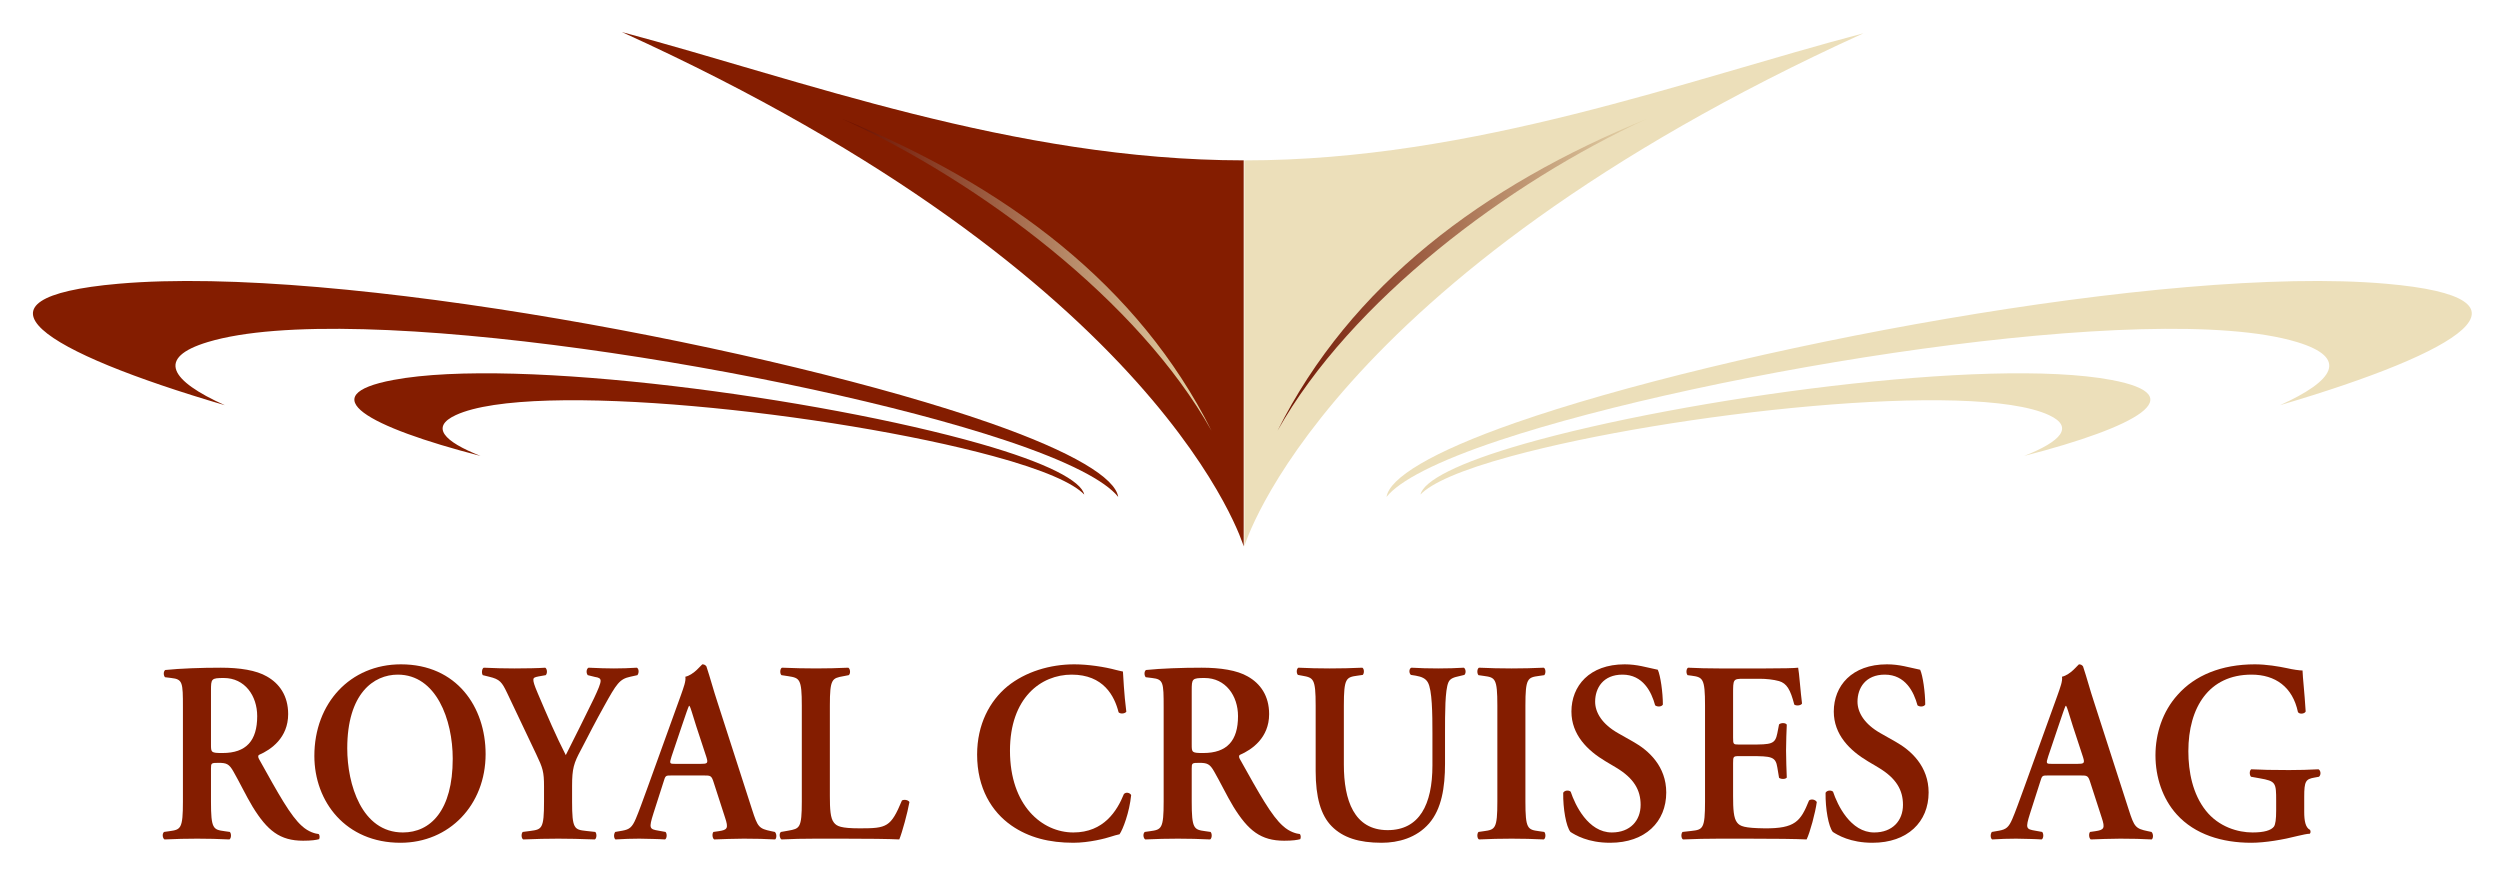 <?xml version="1.0" encoding="UTF-8"?>
<!DOCTYPE svg PUBLIC "-//W3C//DTD SVG 1.1//EN" "http://www.w3.org/Graphics/SVG/1.1/DTD/svg11.dtd">
<svg version="1.1" xmlns="http://www.w3.org/2000/svg" xmlns:xlink="http://www.w3.org/1999/xlink" x="0" y="0" width="276.378" height="96.98" viewBox="0, 0, 425.197, 149.2">
  <defs>
    <linearGradient id="Gradient_1" gradientUnits="userSpaceOnUse" x1="143.124" y1="46.713" x2="206.054" y2="46.713">
      <stop offset="0" stop-color="#6F1200"/>
      <stop offset="0.034" stop-color="#6F1200"/>
      <stop offset="1" stop-color="#E7D8AC"/>
    </linearGradient>
    <linearGradient id="Gradient_2" gradientUnits="userSpaceOnUse" x1="217.28" y1="46.713" x2="280.211" y2="46.713">
      <stop offset="0" stop-color="#6F1200"/>
      <stop offset="1" stop-color="#E7D8AC"/>
    </linearGradient>
    <clipPath id="Clip_1">
      <path d="M27.675,112.989 L394.663,112.989 L394.663,143.337 L27.675,143.337 z"/>
    </clipPath>
  </defs>
  <g id="tekst">
    <g>
      <path d="M35.343,58.174 C59.862,50.762 135.361,63.057 170.915,74.865 C181.786,78.479 188.025,81.804 190.182,84.515 C189.7,81.33 182.617,76.912 168.296,71.913 C132.839,59.535 57.6,44.981 20.173,48.257 C-7.325,50.661 7.138,59.771 38.235,68.918 C28.974,64.74 26.476,60.855 35.343,58.174" fill="#841D00"/>
      <path d="M77.502,70.606 C90.385,64.617 141.699,70.178 168.915,77.574 C177.583,79.922 182.594,82.193 184.408,84.114 C183.89,81.797 178.144,78.732 166.693,75.466 C139.476,67.701 87.887,60.676 66.884,64.623 C52.98,67.234 62.462,72.565 81.73,77.548 C75.469,75.075 73.182,72.617 77.502,70.606" fill="#841D00"/>
      <path d="M405.826,48.258 C368.401,44.981 293.163,59.536 257.703,71.914 C243.387,76.912 236.303,81.33 235.82,84.516 C237.975,81.804 244.215,78.48 255.087,74.865 C290.642,63.058 366.138,50.763 390.66,58.174 C399.526,60.856 397.026,64.741 387.766,68.919 C418.863,59.772 433.327,50.662 405.826,48.258" fill="#ECDFBA"/>
      <path d="M359.114,64.622 C338.114,60.676 286.522,67.7 259.309,75.466 C247.856,78.732 242.109,81.798 241.591,84.115 C243.404,82.193 248.414,79.922 257.082,77.574 C284.302,70.178 335.615,64.617 348.499,70.606 C352.818,72.617 350.531,75.074 344.269,77.548 C363.538,72.566 373.021,67.234 359.114,64.622" fill="#ECDFBA"/>
      <path d="M211.526,92.935 L211.526,27.274 C172.361,27.256 135.976,13.478 105.768,5.452 C198.126,47.376 211.526,92.935 211.526,92.935" fill="#841D00"/>
    </g>
    <path d="M206.054,73.258 C193.621,48.448 171.164,31.621 143.123,20.167 L143.123,20.167 C166.872,31.023 193.671,51.207 206.054,73.258" fill="url(#Gradient_1)"/>
    <path d="M211.745,27.278 L211.631,27.278 L211.631,92.935 C211.631,92.935 224.984,47.49 316.941,5.657 C286.832,13.57 250.66,27.278 211.745,27.278" fill="#ECDFBA"/>
    <path d="M217.28,73.258 C229.664,51.207 256.462,31.023 280.21,20.167 L280.21,20.167 C252.171,31.621 229.716,48.448 217.28,73.258" fill="url(#Gradient_2)"/>
  </g>
  <g id="logo">
    <g clip-path="url(#Clip_1)">
      <path d="M35.883,126.584 C35.883,127.989 35.883,128.072 37.86,128.072 C41.891,128.072 43.744,125.969 43.744,121.803 C43.744,118.338 41.644,115.313 38.064,115.313 C35.926,115.313 35.883,115.445 35.883,117.459 z M31.111,120.266 C31.111,116.06 31.071,115.531 29.137,115.313 L28.066,115.181 C27.778,114.874 27.778,114.172 28.109,113.951 C30.7,113.687 34.197,113.561 37.569,113.561 C40.779,113.561 43.577,113.994 45.387,115.049 C47.487,116.23 49.01,118.295 49.01,121.453 C49.01,125.489 46.088,127.506 44.071,128.38 C43.824,128.518 43.907,128.865 44.071,129.13 C47.364,135.051 49.418,138.777 51.354,140.487 C52.504,141.541 53.699,141.802 54.19,141.849 C54.397,142.024 54.397,142.506 54.276,142.725 C53.782,142.86 52.998,142.989 51.558,142.989 C47.608,142.989 45.47,141.28 42.959,137.2 C41.85,135.358 40.698,132.945 39.71,131.235 C38.969,129.917 38.518,129.744 37.159,129.744 C35.926,129.744 35.883,129.788 35.883,130.71 L35.883,136.324 C35.883,140.975 36.254,141.102 38.187,141.366 L39.092,141.495 C39.382,141.802 39.339,142.595 39.012,142.771 C37.199,142.682 35.349,142.639 33.539,142.639 C31.729,142.639 29.878,142.682 27.985,142.771 C27.655,142.595 27.531,141.802 27.902,141.495 L28.807,141.366 C30.74,141.102 31.111,140.975 31.111,136.324 z" fill="#841D00"/>
      <path d="M59.06,127.288 C59.06,133.339 61.488,141.584 68.523,141.584 C73.215,141.584 76.999,137.861 76.999,129.041 C76.999,122.415 74.201,114.741 67.659,114.741 C63.545,114.741 59.06,117.945 59.06,127.288 M82.592,128.253 C82.592,136.893 76.422,143.337 68.113,143.337 C58.816,143.337 53.466,136.367 53.466,128.561 C53.466,119.608 59.554,112.989 68.193,112.989 C77.697,112.989 82.592,120.266 82.592,128.253" fill="#841D00"/>
      <path d="M92.527,133.735 C92.527,131.279 92.32,130.621 91.208,128.296 L86.272,117.902 C85.368,116.017 85.037,115.531 83.187,115.095 L82.115,114.831 C81.871,114.523 81.951,113.687 82.279,113.561 C84.052,113.644 85.778,113.687 87.465,113.687 C89.275,113.687 91.783,113.644 92.731,113.561 C93.061,113.73 93.142,114.523 92.811,114.831 L91.579,115.049 C90.921,115.181 90.714,115.267 90.714,115.621 C90.714,115.971 90.841,116.454 91.455,117.902 C93.061,121.674 94.584,125.225 96.228,128.429 C97.914,125.096 99.437,122.025 101.043,118.732 C101.741,117.241 102.152,116.279 102.152,115.796 C102.152,115.356 101.781,115.224 101.206,115.138 L99.971,114.831 C99.684,114.523 99.684,113.776 100.095,113.561 C101.908,113.644 103.18,113.687 104.416,113.687 C105.691,113.687 107.007,113.644 108.326,113.561 C108.694,113.776 108.694,114.48 108.406,114.831 L107.211,115.095 C105.361,115.488 104.867,116.279 102.729,120.137 C101.33,122.639 100.095,125.05 98.822,127.506 C97.586,129.788 97.299,130.71 97.299,133.689 L97.299,136.324 C97.299,140.975 97.67,141.102 99.684,141.323 L101.247,141.495 C101.537,141.803 101.494,142.596 101.166,142.771 C98.615,142.682 96.762,142.639 94.952,142.639 C93.061,142.639 91.208,142.682 88.987,142.771 C88.66,142.596 88.617,141.803 88.904,141.495 L90.22,141.323 C92.156,141.059 92.527,140.975 92.527,136.324 z" fill="#841D00"/>
      <path d="M119.158,129.917 C120.31,129.917 120.474,129.831 120.146,128.777 L118.417,123.516 C117.676,121.189 117.472,120.356 117.267,120.048 L117.184,120.048 C117.018,120.356 116.65,121.453 115.949,123.516 L114.222,128.644 C113.808,129.917 113.892,129.917 114.88,129.917 z M114.222,131.891 C113.15,131.891 113.194,131.891 112.823,133.074 L111.136,138.338 C110.315,140.927 110.479,141.016 112.001,141.28 L113.194,141.495 C113.481,141.803 113.438,142.596 113.11,142.771 C111.794,142.682 110.435,142.682 108.749,142.639 C107.393,142.639 106.117,142.682 104.675,142.771 C104.391,142.553 104.347,141.892 104.635,141.495 L105.87,141.28 C107.062,141.059 107.513,140.711 108.134,139.26 C108.625,138.12 109.286,136.278 110.148,133.911 L115.785,118.296 C116.279,116.891 116.69,115.839 116.566,115.095 C118.006,114.788 119.365,112.989 119.445,112.989 C119.776,112.989 119.982,113.116 120.146,113.34 C120.804,115.313 121.339,117.373 121.997,119.344 L127.921,137.723 C128.869,140.668 129.073,140.927 131.173,141.366 L131.788,141.495 C132.118,141.803 132.118,142.553 131.831,142.771 C130.144,142.682 128.622,142.639 126.481,142.639 C124.712,142.639 122.902,142.725 121.462,142.771 C121.135,142.553 121.091,141.76 121.339,141.495 L122.244,141.366 C123.726,141.145 123.93,140.883 123.312,139.042 L121.382,133.074 C121.011,131.891 120.847,131.891 119.692,131.891 z" fill="#841D00"/>
      <path d="M141.142,135.401 C141.142,137.596 141.222,139.173 141.84,139.917 C142.334,140.529 142.992,140.883 146.285,140.883 C150.85,140.883 151.511,140.667 153.401,136.145 C153.812,135.927 154.47,136.059 154.677,136.41 C154.349,138.251 153.441,141.584 152.95,142.77 C151.221,142.681 147.684,142.638 143.075,142.638 L138.798,142.638 C136.697,142.638 134.64,142.681 132.914,142.77 C132.583,142.595 132.46,141.716 132.833,141.495 L134.066,141.279 C135.999,140.926 136.37,140.883 136.37,136.324 L136.37,120.004 C136.37,115.445 135.999,115.313 134.066,115.005 L132.914,114.83 C132.626,114.609 132.626,113.73 132.997,113.56 C135.054,113.643 136.904,113.686 138.798,113.686 C140.608,113.686 142.458,113.643 144.268,113.56 C144.638,113.73 144.682,114.609 144.351,114.83 L143.446,115.005 C141.513,115.356 141.142,115.445 141.142,120.004 z" fill="#841D00"/>
      <path d="M191.564,121.059 C191.277,121.409 190.535,121.452 190.248,121.145 C189.547,118.381 187.697,114.741 182.267,114.741 C177.041,114.741 171.775,118.689 171.775,127.681 C171.775,137.024 177.245,141.584 182.554,141.584 C187.737,141.584 189.998,137.901 191.15,135.051 C191.521,134.654 192.179,134.829 192.386,135.223 C192.098,138.165 190.987,141.058 190.412,141.891 C189.918,141.98 189.424,142.156 188.97,142.288 C188.068,142.595 185.226,143.336 182.554,143.336 C178.48,143.336 174.984,142.463 172.022,140.403 C168.693,138.076 166.187,134.085 166.187,128.336 C166.187,123.208 168.323,119.217 171.361,116.718 C174.406,114.258 178.563,112.989 182.718,112.989 C185.062,112.989 187.901,113.422 189.834,113.951 C190.329,114.083 190.616,114.126 190.987,114.215 C191.07,115.224 191.15,117.812 191.564,121.059" fill="#841D00"/>
      <path d="M202.686,126.584 C202.686,127.989 202.686,128.072 204.66,128.072 C208.701,128.072 210.561,125.969 210.561,121.803 C210.561,118.338 208.452,115.313 204.867,115.313 C202.729,115.313 202.686,115.445 202.686,117.459 z M197.913,120.266 C197.913,116.06 197.87,115.531 195.939,115.313 L194.867,115.181 C194.581,114.874 194.581,114.172 194.911,113.951 C197.503,113.687 200.999,113.561 204.372,113.561 C207.583,113.561 210.396,113.994 212.214,115.049 C214.322,116.23 215.852,118.295 215.852,121.453 C215.852,125.489 212.919,127.506 210.893,128.38 C210.643,128.518 210.727,128.865 210.893,129.13 C214.197,135.051 216.264,138.777 218.212,140.487 C219.365,141.541 220.568,141.802 221.064,141.849 C221.268,142.024 221.268,142.506 221.145,142.725 C220.648,142.86 219.863,142.989 218.417,142.989 C214.449,142.989 212.298,141.28 209.775,137.2 C208.661,135.358 207.503,132.945 206.512,131.235 C205.771,129.917 205.318,129.744 203.962,129.744 C202.729,129.744 202.686,129.788 202.686,130.71 L202.686,136.324 C202.686,140.975 203.057,141.102 204.99,141.366 L205.895,141.495 C206.182,141.802 206.141,142.595 205.811,142.771 C204.001,142.682 202.152,142.639 200.342,142.639 C198.531,142.639 196.678,142.682 194.788,142.771 C194.458,142.595 194.333,141.802 194.704,141.495 L195.609,141.366 C197.542,141.102 197.913,140.975 197.913,136.324 z" fill="#841D00"/>
      <path d="M223.766,120.005 C223.766,115.356 223.393,115.267 221.451,114.917 L220.745,114.788 C220.458,114.48 220.497,113.73 220.829,113.561 C222.484,113.644 224.343,113.687 226.162,113.687 C228.025,113.687 229.883,113.644 231.697,113.561 C232.025,113.73 232.065,114.48 231.779,114.788 L230.874,114.917 C228.934,115.181 228.561,115.356 228.561,120.005 L228.561,130.052 C228.561,136.103 230.296,141.188 236.016,141.188 C241.406,141.188 243.626,136.85 243.626,130.181 L243.626,124.7 C243.626,121.41 243.587,117.33 242.846,116.06 C242.475,115.402 241.816,115.095 240.788,114.917 L239.966,114.788 C239.596,114.48 239.637,113.687 240.048,113.561 C241.447,113.644 243.009,113.687 244.615,113.687 C246.341,113.687 247.453,113.644 248.977,113.561 C249.305,113.776 249.387,114.48 249.057,114.788 L248.154,115.006 C247.37,115.181 246.632,115.356 246.341,116.06 C245.768,117.373 245.768,121.235 245.768,124.7 L245.768,129.917 C245.768,133.91 245.189,137.596 243.053,140.053 C240.911,142.507 237.826,143.337 234.988,143.337 C231.12,143.337 228.396,142.463 226.494,140.53 C224.632,138.645 223.766,135.574 223.766,131.147 z" fill="#841D00"/>
      <path d="M259.44,136.324 C259.44,140.975 259.811,141.102 261.747,141.366 L262.649,141.495 C262.939,141.803 262.896,142.596 262.569,142.771 C260.759,142.682 258.906,142.639 257.096,142.639 C255.286,142.639 253.352,142.682 251.542,142.771 C251.215,142.596 251.171,141.803 251.459,141.495 L252.364,141.366 C254.3,141.102 254.668,140.975 254.668,136.324 L254.668,120.005 C254.668,115.357 254.3,115.224 252.364,114.96 L251.459,114.831 C251.171,114.523 251.215,113.73 251.542,113.561 C253.352,113.644 255.202,113.687 257.096,113.687 C258.906,113.687 260.759,113.644 262.569,113.561 C262.896,113.73 262.939,114.523 262.649,114.831 L261.747,114.96 C259.811,115.224 259.44,115.357 259.44,120.005 z" fill="#841D00"/>
      <path d="M267.103,141.495 C266.362,140.579 265.827,137.553 265.868,134.83 C266.115,134.393 266.816,134.35 267.143,134.654 C267.884,136.892 270.105,141.584 274.139,141.584 C277.264,141.584 279.035,139.567 279.035,136.892 C279.035,134.393 277.923,132.373 274.837,130.532 L273.066,129.48 C269.982,127.638 267.267,124.961 267.267,121.016 C267.267,116.675 270.312,112.989 276.32,112.989 C278.457,112.989 280.02,113.512 281.957,113.908 C282.408,114.874 282.819,117.767 282.819,119.829 C282.613,120.223 281.872,120.266 281.503,119.959 C280.885,117.68 279.445,114.741 275.949,114.741 C272.656,114.741 271.299,117.023 271.299,119.344 C271.299,121.188 272.493,123.162 275.208,124.699 L277.759,126.144 C280.434,127.638 283.393,130.356 283.393,134.787 C283.393,139.789 279.816,143.337 273.849,143.337 C270.065,143.337 267.924,142.024 267.103,141.495" fill="#841D00"/>
      <path d="M289.989,120.005 C289.989,115.356 289.618,115.181 287.682,114.917 L287.024,114.831 C286.737,114.523 286.78,113.73 287.107,113.561 C288.67,113.644 290.604,113.687 292.414,113.687 L300.274,113.687 C302.906,113.687 305.294,113.644 305.828,113.561 C305.992,114.302 306.239,117.767 306.486,119.652 C306.322,120.005 305.498,120.094 305.167,119.83 C304.512,117.287 303.894,116.23 302.579,115.839 C301.63,115.575 300.395,115.445 299.286,115.445 L296.528,115.445 C294.761,115.445 294.761,115.532 294.761,118.031 L294.761,125.447 C294.761,126.584 294.801,126.63 295.749,126.63 L297.723,126.63 C301.303,126.63 301.918,126.584 302.288,124.7 L302.579,123.208 C302.906,122.904 303.688,122.904 303.894,123.251 C303.851,124.438 303.771,126.015 303.771,127.639 C303.771,129.302 303.851,130.839 303.894,132.244 C303.688,132.552 302.906,132.552 302.579,132.287 L302.288,130.532 C302.001,128.687 301.303,128.601 297.723,128.601 L295.749,128.601 C294.801,128.601 294.761,128.687 294.761,129.788 L294.761,135.359 C294.761,137.596 294.842,139.174 295.459,139.918 C295.953,140.53 296.652,140.837 300.108,140.883 C305.334,140.926 306.239,139.7 307.678,136.146 C308.049,135.838 308.747,135.97 308.997,136.41 C308.747,138.252 307.845,141.584 307.267,142.771 C305.457,142.682 301.918,142.639 297.106,142.639 L292.414,142.639 C290.604,142.639 288.096,142.682 286.245,142.771 C285.915,142.596 285.875,141.803 286.162,141.495 L287.682,141.323 C289.618,141.102 289.989,140.975 289.989,136.324 z" fill="#841D00"/>
      <path d="M311.724,141.495 C310.986,140.579 310.448,137.553 310.491,134.83 C310.736,134.393 311.437,134.35 311.764,134.654 C312.505,136.892 314.729,141.584 318.76,141.584 C321.886,141.584 323.656,139.567 323.656,136.892 C323.656,134.393 322.547,132.373 319.458,130.532 L317.688,129.48 C314.606,127.638 311.888,124.961 311.888,121.016 C311.888,116.675 314.933,112.989 320.941,112.989 C323.081,112.989 324.641,113.512 326.578,113.908 C327.029,114.874 327.442,117.767 327.442,119.829 C327.235,120.223 326.494,120.266 326.124,119.959 C325.506,117.68 324.067,114.741 320.57,114.741 C317.28,114.741 315.921,117.023 315.921,119.344 C315.921,121.188 317.114,123.162 319.829,124.699 L322.38,126.144 C325.055,127.638 328.017,130.356 328.017,134.787 C328.017,139.789 324.437,143.337 318.473,143.337 C314.686,143.337 312.548,142.024 311.724,141.495" fill="#841D00"/>
      <path d="M353.293,129.917 C354.445,129.917 354.612,129.831 354.281,128.777 L352.552,123.516 C351.811,121.189 351.608,120.356 351.404,120.048 L351.316,120.048 C351.154,120.356 350.783,121.453 350.085,123.516 L348.358,128.644 C347.944,129.917 348.027,129.917 349.016,129.917 z M348.358,131.891 C347.285,131.891 347.329,131.891 346.958,133.074 L345.272,138.338 C344.448,140.927 344.615,141.016 346.137,141.28 L347.329,141.495 C347.616,141.803 347.573,142.596 347.246,142.771 C345.931,142.682 344.57,142.682 342.884,142.639 C341.529,142.639 340.25,142.682 338.814,142.771 C338.523,142.553 338.483,141.892 338.771,141.495 L340.005,141.28 C341.198,141.059 341.65,140.711 342.267,139.26 C342.762,138.12 343.418,136.278 344.284,133.911 L349.921,118.296 C350.414,116.891 350.826,115.839 350.703,115.095 C352.142,114.788 353.497,112.989 353.581,112.989 C353.911,112.989 354.118,113.116 354.281,113.34 C354.94,115.313 355.474,117.373 356.133,119.344 L362.056,137.723 C363.001,140.668 363.208,140.927 365.309,141.366 L365.923,141.495 C366.254,141.803 366.254,142.553 365.966,142.771 C364.28,142.682 362.758,142.639 360.616,142.639 C358.848,142.639 357.038,142.725 355.598,142.771 C355.267,142.553 355.228,141.76 355.474,141.495 L356.379,141.366 C357.862,141.145 358.065,140.883 357.448,139.042 L355.514,133.074 C355.147,131.891 354.979,131.891 353.828,131.891 z" fill="#841D00"/>
      <path d="M391.899,138.076 C391.899,139.61 392.106,140.751 392.887,141.144 C393.011,141.322 393.011,141.673 392.844,141.802 C392.393,141.802 391.652,141.98 390.87,142.156 C388.322,142.814 385.233,143.337 382.889,143.337 C377.953,143.337 373.302,141.937 370.216,138.516 C367.791,135.838 366.599,132.155 366.599,128.469 C366.599,124.788 367.791,121.016 370.383,118.163 C373.302,114.873 377.79,112.989 383.507,112.989 C385.44,112.989 387.538,113.339 388.98,113.644 C389.925,113.868 391.117,114.037 391.612,114.037 C391.652,115.356 391.939,117.594 392.146,121.016 C391.939,121.453 391.037,121.496 390.83,121.102 C389.925,116.844 387.003,114.741 382.929,114.741 C375.689,114.741 372.193,120.312 372.193,127.768 C372.193,131.278 372.931,135.051 375.155,137.861 C377.376,140.667 380.668,141.584 383.096,141.584 C385.07,141.584 386.262,141.233 386.756,140.578 C387.003,140.182 387.127,139.392 387.127,137.812 L387.127,136.234 C387.127,133.12 387.087,132.859 384.329,132.373 L382.849,132.109 C382.562,131.801 382.562,131.06 382.889,130.839 C384.492,130.928 386.469,130.971 389.307,130.971 C391.158,130.971 392.56,130.928 394.327,130.839 C394.738,131.06 394.781,131.801 394.41,132.109 L393.669,132.244 C392.146,132.505 391.899,132.859 391.899,135.53 z" fill="#841D00"/>
    </g>
  </g>
  <g id="versie2"/>
</svg>

